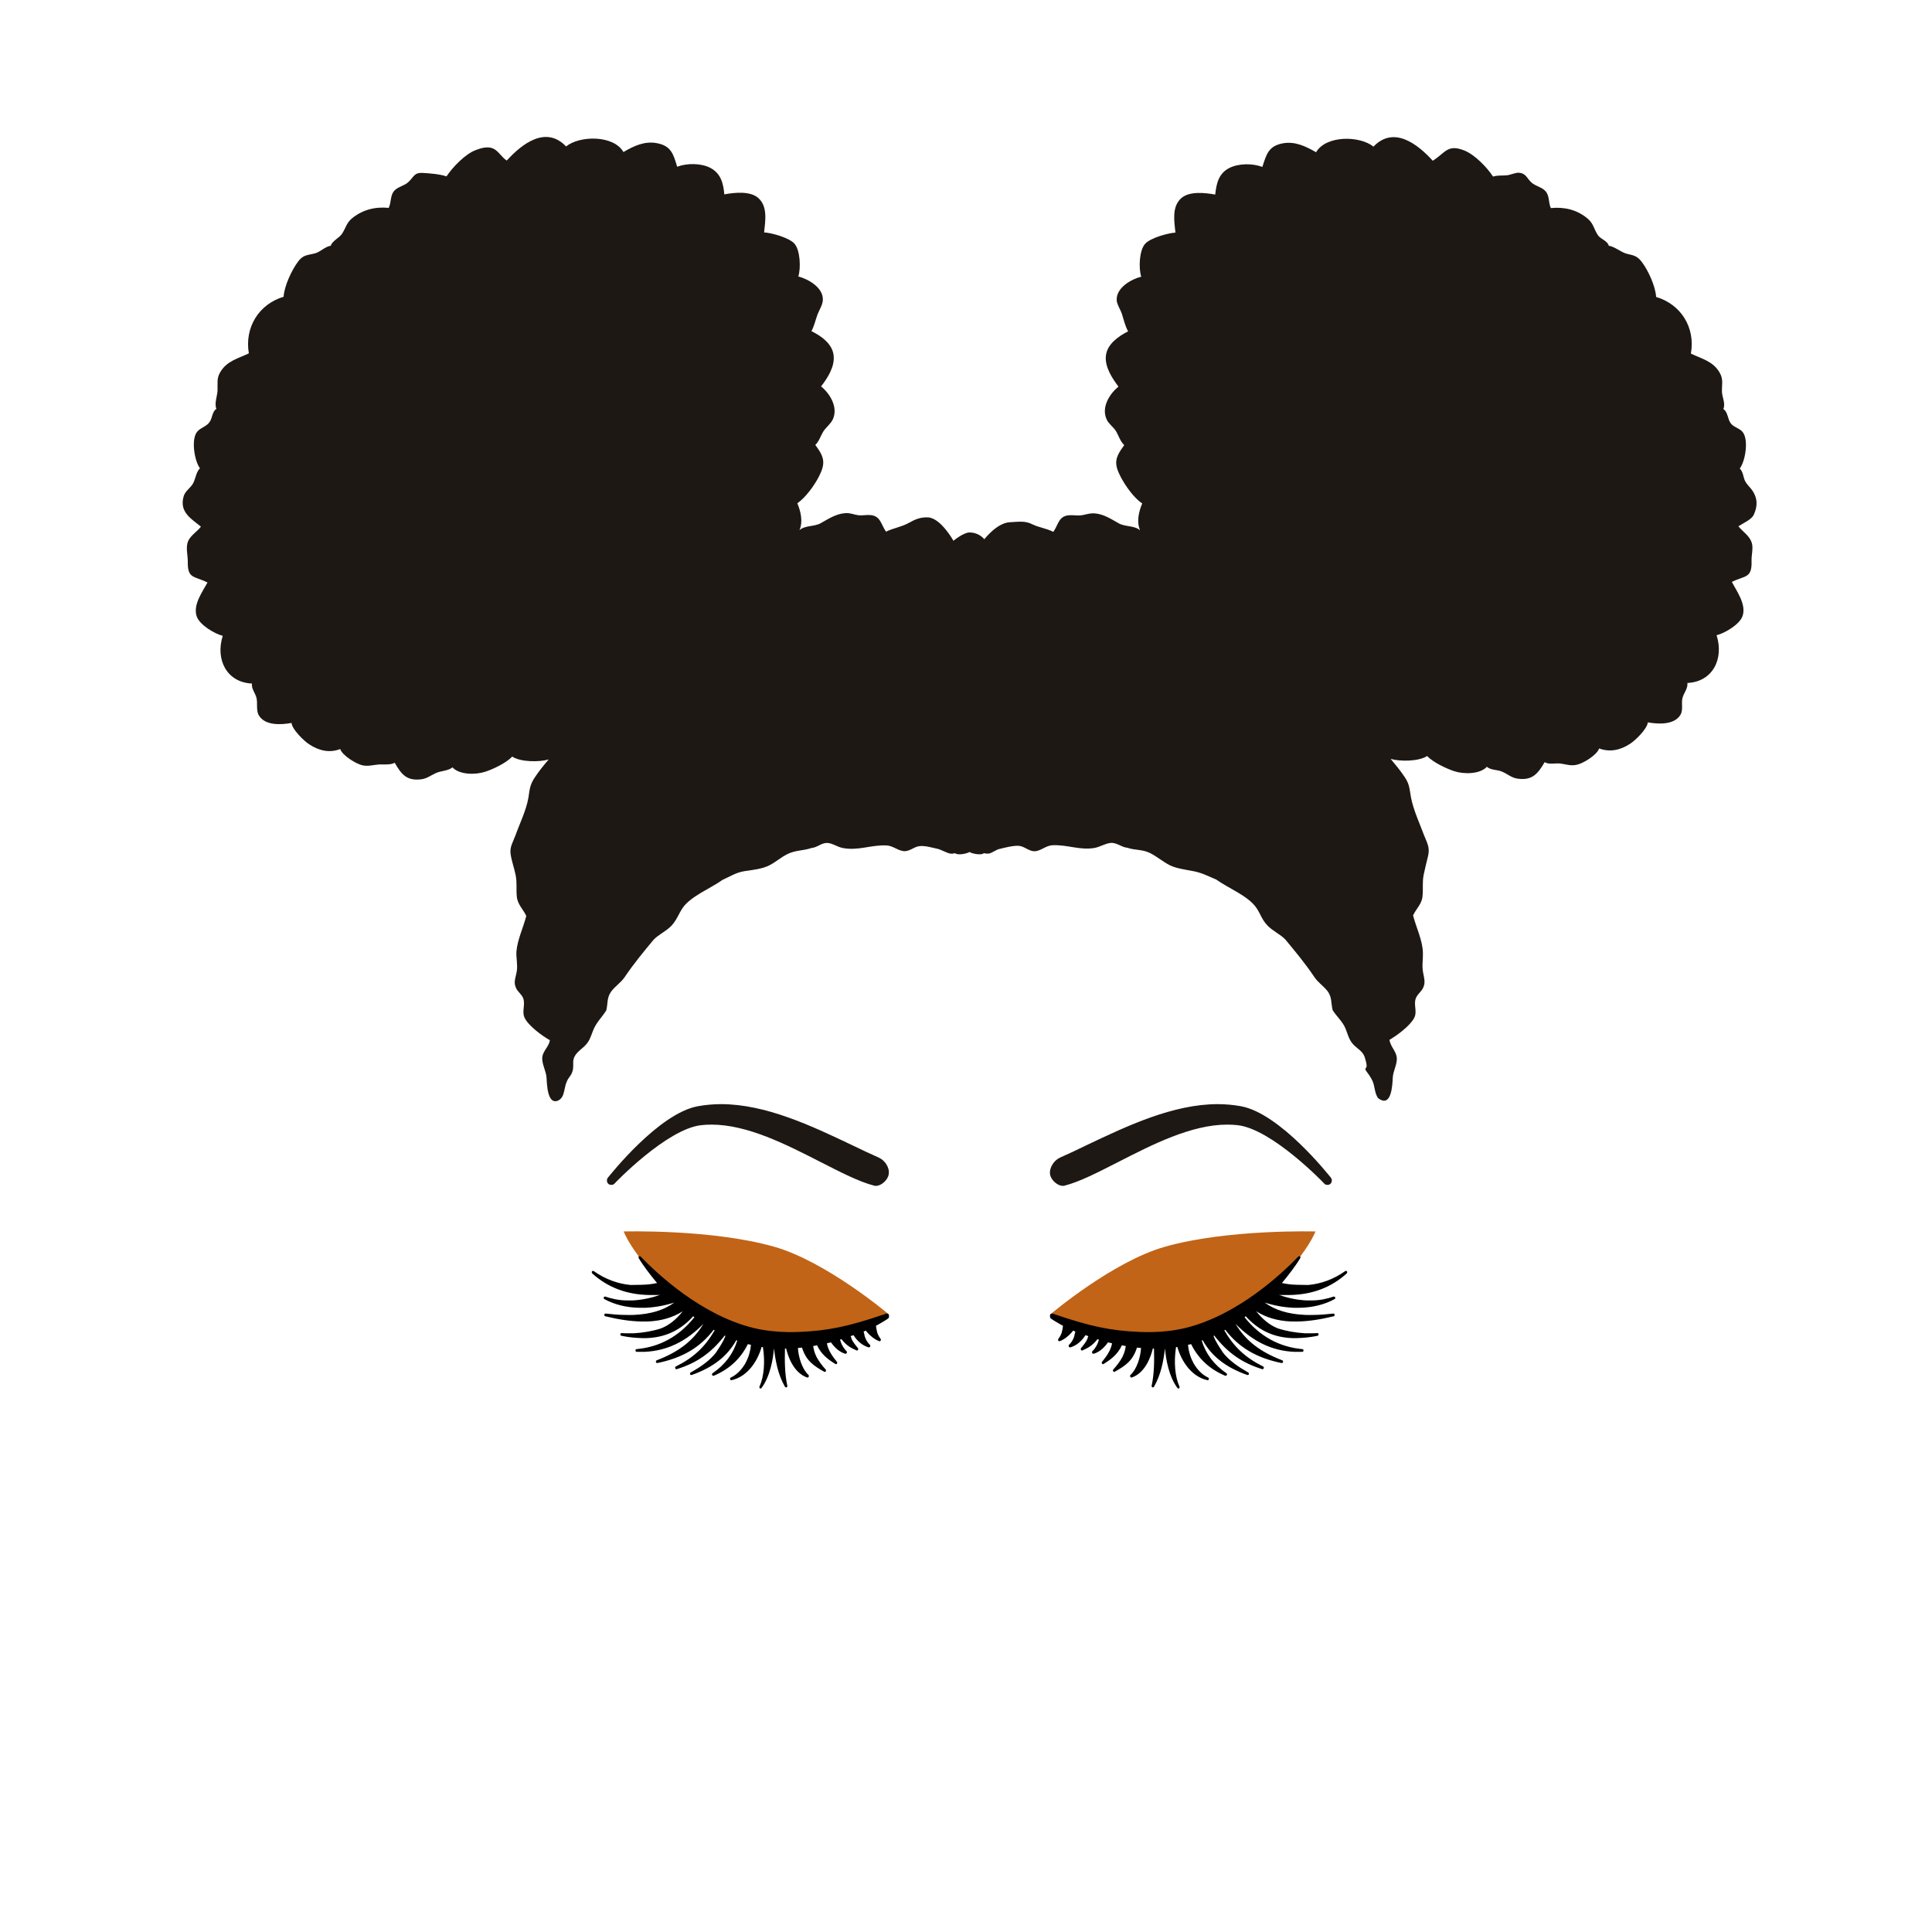 <?xml version="1.0" encoding="utf-8"?>
<!-- Generator: Adobe Illustrator 19.1.0, SVG Export Plug-In . SVG Version: 6.00 Build 0)  -->
<svg version="1.1" id="Layer_1" xmlns="http://www.w3.org/2000/svg" xmlns:xlink="http://www.w3.org/1999/xlink" x="0px" y="0px"
	 width="1000px" height="1000px" viewBox="0 0 1000 1000" style="enable-background:new 0 0 1000 1000;" xml:space="preserve">
<style type="text/css">
	.st0{fill:#1E1814;}
	.st1{fill:#C16417;}
</style>
<g>
	<path class="st0" d="M907.7,266.5c2.2-4.6,2-8.8-0.8-12.8c-1.2-1.6-2.6-2.8-3.6-4.6c-1.1-2.2-0.9-4.7-2.8-6.6c3-4,4.7-15.2,1.4-19
		c-1.6-1.9-4.4-2.3-6-4.3c-1.8-2.3-1.4-5.8-3.9-7.5c1.2-2.8-0.5-5.8-0.7-8.6c-0.2-3.9,0.9-6.6-1.2-10.2c-3.4-6-9.4-7.2-14.9-9.9
		c2.4-13.4-5.1-25.5-18-29.3c-0.3-5.5-4.1-13.8-7.4-18.1c-2.3-3.1-4.1-3.4-7.6-4.2c-3.2-0.8-6.4-3.8-9.5-4.2c-0.7-2.6-4-3.3-5.5-5.3
		c-2.2-3.1-2.3-6.2-5.5-8.8c-5.5-4.6-12.1-6.1-19-5.4c-1.3-2.9-0.6-6.3-2.7-8.7c-1.9-2.2-5.3-2.6-7.5-4.7c-2.3-2.2-2.7-4.6-6.3-4.9
		c-1.8-0.1-4.3,1.1-6,1.3c-2.5,0.3-4.9-0.1-7.4,0.7c-3.2-4.9-9.6-11.5-15.1-13.6c-8.5-3.3-9.6,1.3-16.1,5.4
		c-8-8.8-20.3-18.2-30.7-7.3c-7-5.7-24.5-6-29.7,2.9c-5.4-3.1-11-5.8-17.3-4.6c-7.3,1.4-8.4,5.6-10.5,12.2c-5-1.9-12.2-1.9-17,0.5
		c-5.5,2.7-6.8,7.9-7.4,13.8c-5.1-0.9-13.2-1.9-17.5,1.8c-5.1,4.4-3.7,12.1-3.1,17.9c-3.8,0.2-12.8,2.7-15.6,5.7
		c-3.2,3.4-3.5,12.9-2.1,17.1c-5.1,1.3-13.1,5.7-12.7,12.3c0.2,2.3,2,4.8,2.7,7c1,3.1,1.6,6.1,3.2,9c-4.9,2.5-10.9,6.6-11.5,12.7
		c-0.6,5.8,3.3,11.6,6.5,15.9c-4.6,3.8-9,10.7-6.1,17c1,2.2,3.2,3.7,4.6,5.7c1.6,2.5,2.3,5.5,4.5,7.6c-4.8,6.5-5.5,9.4-1.8,16.5
		c2.5,4.7,6.7,10.7,11.1,13.7c-1.8,4.3-3,9.4-1.1,13.9c-2.9-2.6-7.5-1.7-11-3.6c-4.1-2.3-7.9-4.9-12.8-5.2c-2.1-0.1-3.9,0.5-5.9,0.9
		c-2.5,0.5-4.7-0.1-7.2,0.1c-5.3,0.5-5.3,4.7-8,8.6c-3.4-1.8-7.3-2.2-10.8-3.9c-3.9-2-7.1-1.3-11.7-1.1c-6.7,0.3-13.2,8.8-13.2,8.8
		c-1.9-2.2-4.7-3.5-7.6-3.5h-0.1c-3.1,0-8.3,4.3-8.3,4.3s-6.5-11.7-13.1-12.1c-4-0.2-6.7,1-10.1,2.9c-3.8,2.1-7.9,2.6-11.7,4.5
		c-2.7-3.9-2.8-8.1-8-8.6c-2.1-0.2-4.1,0.3-6.2,0.1c-2.4-0.3-4.3-1.3-6.8-1.1c-4.8,0.3-8.7,2.9-12.8,5.2c-3.4,1.9-8,1-11,3.6
		c1.9-4.4,0.7-9.6-1.1-13.9c4.3-3,8.7-9.1,11.1-13.7c3.6-7,3-10.1-1.8-16.5c2-1.9,2.7-4.6,4.1-6.9c1.4-2.2,3.9-4,5-6.4
		c2.8-6.3-1.5-13.2-6.1-17c3.3-4.3,7.1-10.1,6.5-15.9c-0.6-6.2-6.6-10.3-11.5-12.7c1.4-2.6,2-5.4,3-8.2c0.8-2.4,2.8-5.3,2.9-7.8
		c0.4-6.5-7.6-11-12.7-12.3c1.4-4.3,1-13.8-2.1-17.1c-2.8-3-11.7-5.5-15.6-5.7c0.6-5.8,2-13.5-3.1-17.9c-4.3-3.7-12.5-2.7-17.5-1.8
		c-0.5-5.9-1.9-11-7.4-13.8c-4.8-2.4-12-2.4-17-0.5c-2-6.6-3.1-10.8-10.5-12.2c-6.3-1.2-11.9,1.4-17.3,4.6
		c-5.1-8.9-22.7-8.6-29.7-2.9c-10.4-10.9-22.7-1.5-30.7,7.3c-2.6-1.6-4.2-4.9-7-6.2s-6.3-0.3-9.1,0.8c-5.4,2-11.9,8.8-15.1,13.6
		c-3.4-1.2-8.8-1.6-12.4-1.8c-4.4-0.2-4.4,2-7.3,4.7c-2,1.9-4.9,2.3-6.9,4.1c-2.7,2.5-1.8,6.1-3.3,9.3c-6.9-0.7-13.5,0.9-19,5.4
		c-2.8,2.3-3.2,4.9-5.1,7.9c-1.4,2.2-5.2,3.8-5.9,6.3c-3,0.4-5.4,3.3-8.4,4c-4.1,1-5.9,0.7-8.6,4.3c-3.2,4.3-7.1,12.6-7.4,18.1
		c-12.8,3.8-20.3,15.9-18,29.3c-5.6,2.7-11.5,3.9-14.9,9.9c-1.8,3.1-1.2,5.6-1.3,9c0,3-1.8,6.9-0.6,9.8c-2.3,1.6-2,4.7-3.5,6.8
		c-1.6,2.4-4.6,2.9-6.4,5c-3.3,3.8-1.5,15.1,1.4,19c-2.2,2.1-2.2,5.7-3.8,8.2c-1.5,2.3-4,3.7-4.7,6.5c-2.2,8,4,11.4,9,15.5
		c-1.9,2.5-5.2,4.4-6.6,7.4c-1.4,3.2-0.2,7.2-0.2,10.6c-0.2,9.2,3.3,7.4,10.2,10.9c-2.6,4.8-7.6,11.5-5.6,17.5
		c1.5,4.5,9.4,9.1,13.5,10.1c-3.9,12.2,2,24.1,15.1,24.7c-0.3,2.8,1.6,4.7,2.3,7.2c0.8,2.9-0.3,6.7,1.3,9.3
		c3.3,5.5,11.8,4.8,16.9,3.9c0.3,3.4,6.5,9.4,9.2,11.1c4.9,3.2,10.3,4.6,16,2.4c1.1,3.4,8.3,7.7,11.4,8.4c2.7,0.6,4.9,0,7.6-0.3
		c2.7-0.4,6.8,0.4,9.2-1c3.4,5.9,6.1,9.4,13.4,8.6c3.1-0.3,5-1.9,7.8-3.2c2.7-1.3,6.3-1.1,8.7-3c3.8,4,12.1,3.8,16.8,2.3
		c4.1-1.3,11.1-4.6,14.1-7.9c4.4,2.9,14,2.9,18.9,1.5c-2.6,3-5,6-7.2,9.3c-2.6,3.9-2.6,6.1-3.3,10.5c-1.1,6.5-4.5,13.3-6.7,19.5
		c-1.2,3.3-3.1,6-2.5,9.7c0.5,3.6,1.9,7.3,2.6,10.9c0.8,4,0.2,7.2,0.6,11.1c0.4,4.1,3.3,6.5,4.9,10c-1.5,5.9-4.6,12.3-5.1,18.4
		c-0.2,3.4,0.7,6.6,0.2,10.1c-0.5,3.3-1.9,5.6-0.4,8.8c0.9,2,2.9,3.2,3.7,5.3c1.2,3.1-0.7,6.7,0.6,9.8c1.8,4.3,9.4,9.8,13.2,11.9
		c-0.4,3.3-3.6,5.5-3.9,8.8c-0.4,3.3,2,7.2,2.2,10.7c0.2,3.6,0.5,13.6,5.6,11.9c1.5-0.5,2.6-1.9,3.1-3.5c0.7-2.1,0.8-4.2,1.7-6.3
		c0.4-1.1,1-2,1.7-2.9c1.3-1.7,1.8-3.8,1.7-6c0-0.6,0-1.2,0-1.6c0.2-3.7,3.1-5.5,5.4-7.6c2.9-2.6,3.4-4.7,4.8-8.3
		c1.6-4.3,4.5-6.8,6.9-10.6c0.9-3.6,0.2-6.5,2.5-9.7c2-2.8,5-4.6,7-7.5c4.7-7,9.7-13,15-19.4c2.7-2.8,6.4-4.3,9.2-7.2
		c2.8-3,3.6-5.9,5.8-9.2c4.1-6.1,14.8-10.3,20.7-14.6c4.1-1.8,6.9-3.8,11.4-4.5c4-0.6,9.1-1.1,12.8-3c3.2-1.6,5.8-4,9.1-5.7
		c4.6-2.3,8.1-1.7,12.8-3.3c2.8-0.2,5-2.6,7.9-2.6c2.7,0,5.4,2.1,8.1,2.6c8.1,1.6,14.8-1.7,22.8-1.3c3.3,0.2,5.4,2.4,8.5,2.9
		s5.3-2,8.2-2.5c2.9-0.5,7,0.8,9.9,1.4c1.1,0.2,5.5,2.5,6.4,2.4c0.8,0.2,1.6,0,2.5-0.2c0.9,1.1,5.5,0.5,7.4-0.6
		c1.9,1.1,6.5,1.7,7.4,0.6c0.8,0.2,1.7,0.3,2.5,0.2c1,0.1,4-2,5.3-2.3c2.9-0.7,7.3-1.9,10.3-1.7c2.9,0.2,5.2,2.8,8.1,2.8
		c3.2,0,5.8-2.9,9.3-3.1c7.7-0.4,14.1,2.7,21.8,1.4c2.8-0.5,5.5-2.3,8.3-2.6c3.3-0.3,5.5,2.2,8.7,2.5c4.1,1.4,7.7,0.7,11.9,2.8
		c3.5,1.8,6.5,4.4,10,6.2c3.3,1.7,8.1,2.3,11.7,3c5,0.9,7.8,2.5,12.5,4.5c5.9,4.3,16.5,8.4,20.7,14.6c2.3,3.4,2.8,6.1,5.8,9.2
		c2.8,2.9,6.5,4.4,9.2,7.2c5.3,6.4,10.3,12.4,15,19.4c1.9,2.8,4.4,4.4,6.5,6.9c2.8,3.3,2,6.5,3,10.3c2.1,3.3,5.1,5.8,6.6,9.4
		c1.6,3.9,1.9,6.6,5.2,9.4c2.4,2.1,4.3,3.1,5.1,6.6c0.2,0.7,1.1,3.7,0.4,4.3c-0.4,0.4-0.5,0.9-0.2,1.4c1.3,1.9,2.6,3.4,3.6,5.7
		c1.2,3,0.9,5.7,2.7,8.6c7,5.5,7.5-6.5,7.7-10.6c0.2-3.3,2.1-6.4,2.1-9.6c0-3.9-3.3-6.1-3.8-9.9c3.7-2.1,10.6-7.2,12.7-11.2
		c1.8-3.2-0.2-6.5,0.8-9.9c0.7-2.4,3-3.7,4-6c1.2-2.8,0.4-4.8-0.1-7.7c-0.7-3.5,0-6.6-0.1-10.1c-0.1-6.5-3.5-13.2-5.1-19.5
		c1.7-3.6,4.6-5.9,4.9-10c0.4-3.9-0.2-7.1,0.6-11.1c0.7-3.3,1.5-6.5,2.3-9.8c1-4.4-0.6-6.7-2.2-10.8c-2.3-6.2-5.5-13-6.7-19.5
		c-0.8-4.4-0.7-6.7-3.3-10.5c-2.2-3.3-4.7-6.3-7.2-9.3c4.7,1.4,14.5,1.4,18.9-1.5c3,3.3,10.1,6.6,14.1,7.9c4.7,1.5,13,1.7,16.8-2.3
		c2.2,1.8,5.1,1.4,7.6,2.4c3.3,1.3,5.2,3.5,8.9,3.8c7.2,0.8,10-2.8,13.4-8.6c2.4,1.4,5.5,0.4,8.1,0.7c3.2,0.4,5.4,1.4,8.7,0.6
		c3.2-0.7,10.3-5,11.4-8.4c5.7,2.1,11.1,0.8,16-2.4c2.7-1.7,8.9-7.7,9.2-11.1c5.2,0.9,13.6,1.5,16.9-3.9c1.5-2.5,0.4-5.8,1-8.5
		c0.6-2.8,2.9-4.9,2.6-8c13.1-0.6,19-12.5,15.1-24.7c4.1-1,12.1-5.6,13.5-10.1c1.9-6-3.1-12.7-5.6-17.5c6.8-3.4,10.5-1.7,10.2-10.9
		c-0.1-3.1,1-6.5,0.1-9.4c-1.2-3.7-4.6-5.6-6.9-8.5C902.6,270.6,906.6,268.9,907.7,266.5C909,263.8,906.6,268.9,907.7,266.5z"/>
	<path class="st0" d="M548.6,599.2c4.5-2,9-4.1,13.9-6.5c21-10,44.7-21.2,67.8-21.2c4.1,0,8.3,0.4,12.1,1.1
		c20.3,3.8,45.4,35.7,46.5,37c0.7,1,0.6,2.3-0.3,3.2c-0.4,0.3-1,0.5-1.5,0.5c-0.6,0-1.3-0.2-1.7-0.7c-0.2-0.3-26.9-28.1-44.7-30.2
		c-1.7-0.2-3.6-0.3-5.5-0.3c-18.6,0-38.7,10.3-56.5,19.4l-0.4,0.2c-10,5.1-19.5,10-27.3,12c-0.2,0.1-0.5,0.1-0.9,0.1
		c-2.8,0-6.2-3.1-6.6-6C543,604.3,545.7,600.5,548.6,599.2z"/>
	<path class="st0" d="M454.9,599.2c-4.5-2-9-4.1-13.9-6.5c-21-10-44.7-21.2-67.8-21.2c-4.1,0-8.3,0.4-12.1,1.1
		c-20.3,3.8-45.4,35.7-46.5,37c-0.7,1-0.6,2.3,0.3,3.2c0.4,0.3,1,0.5,1.5,0.5c0.6,0,1.3-0.2,1.7-0.7c0.2-0.3,26.9-28.1,44.7-30.2
		c1.7-0.2,3.6-0.3,5.5-0.3c18.6,0,38.7,10.3,56.5,19.4l0.4,0.2c10,5.1,19.5,10,27.3,12c0.2,0.1,0.5,0.1,0.9,0.1c2.8,0,6.2-3.1,6.6-6
		C460.6,604.3,457.9,600.5,454.9,599.2z"/>
	<path class="st1" d="M459.9,680.2c0,0-21.7,10.1-50.3,11.8c-12.6,0.8-25.1-1.9-36.3-7.6c-40.2-20.3-50.5-47-50.5-47
		s45.5-1.3,77.9,7.9C427.8,653,459.9,680.2,459.9,680.2z"/>
	<path d="M460,680.4c0,0-0.1-0.1-0.1-0.2c-0.2-0.2-0.5-0.3-0.8-0.3c-0.1,0-0.3,0-0.4,0l-1.1,0.4c-18.1,6.2-29.1,8.5-43.7,9.1
		c-2,0.1-4.1,0.1-6.1,0.1c-6.2-0.1-12.1-0.8-17.6-2.1c-27.2-6.6-50-28.1-58.6-37c-0.1-0.1-0.3-0.2-0.5-0.2l0,0c-0.1,0-0.3,0-0.4,0.1
		c-0.2,0.2-0.3,0.6-0.1,0.9c2.1,3.6,6.2,9,9.5,12.9c-3.1,0.6-4.7,0.8-7.8,0.9c-1.5,0-3.9,0.1-5.4,0.1c-0.1,0-0.3,0-0.4,0h-0.1
		c-6.6-0.6-13.2-3-19.1-7.2c-0.1,0-0.2-0.1-0.4-0.1l0,0c-0.2,0-0.4,0.1-0.5,0.3c-0.2,0.3-0.1,0.7,0.1,1c8.1,7.3,17.8,11,29.7,11.2
		c1.3,0,2.6,0,3.9,0c0.5,0,1,0,1.6-0.1c-4.8,1.7-9.7,2.7-14.4,2.9c-0.9,0-1.7,0-2.6,0c-4.1,0-7.9-0.8-11.4-2c0,0-0.1,0-0.2,0l0,0
		c-0.2,0-0.5,0.2-0.6,0.4c-0.1,0.3,0,0.8,0.3,0.9c5.1,2.8,11.4,4.4,18.1,4.5c1,0,2,0,3.1,0c4.9-0.2,10-1.1,15-2.7
		c-5.3,3.9-12.1,6-21,6.4c-1.4,0-2.9,0.1-4.5,0c-3.1,0-6.3-0.3-10-0.7h-0.1c-0.3,0-0.6,0.3-0.6,0.6c0,0.4,0.1,0.7,0.5,0.8
		c7,1.7,13.1,2.6,18.6,2.7c1.1,0,2.3,0,3.4,0c7.1-0.3,13.1-2.1,18.1-5.3c-3.5,4.4-7.2,7.3-11.3,8.9c-4.4,1.4-9.1,2.2-13.9,2.5
		c-1.2,0-2.5,0-3.7,0c-0.9,0-1.9,0-2.8-0.1h0c-0.3,0-0.6,0.3-0.6,0.6c0,0.4,0.2,0.7,0.5,0.8c3.9,0.8,7.3,1.1,10.6,1.2
		c0.9,0,1.8,0,2.7,0c9.6-0.4,17.4-4.1,23.9-11.3c0.2,0.1,0.4,0.3,0.6,0.5c-7.9,9.9-17.9,15.4-29.9,16.5c-0.3,0-0.6,0.3-0.6,0.7
		c0,0.4,0.3,0.7,0.6,0.7c0.5,0,0.9,0,1.4,0c0.9,0,1.9,0,2.8,0c11.5-0.5,21.4-5.3,30.4-14.5l0,0c-5.2,8.7-12.7,14.5-24.2,18.9
		c-0.3,0.1-0.5,0.5-0.4,0.9c0.1,0.3,0.3,0.5,0.7,0.5l0,0c0,0,0,0,0.1,0c13.1-2.7,22.1-8.1,29.1-17.2c0.2,0.1,0.3,0.2,0.5,0.3
		c-5.1,8.7-10.9,14.1-20.1,18.7c-0.3,0.1-0.5,0.6-0.3,0.9c0.1,0.3,0.3,0.5,0.6,0.5l0,0c0,0,0.1,0,0.1,0c10.4-3.2,17.9-8.4,24.9-17.4
		l0.4,0.2c-1,2.6-2.6,5.1-4.6,8.1c0,0,0,0,0,0.1c-3.5,4.7-8.8,8.1-13.4,10.7c-0.3,0.2-0.4,0.6-0.3,0.9c0.1,0.3,0.3,0.4,0.6,0.4l0,0
		c0,0,0.1,0,0.2,0c11-3.9,18.4-9.6,23.1-18l0.5,0.2c-2.2,7-6.3,12.4-12.8,16.9c-0.3,0.2-0.4,0.6-0.2,0.9c0.1,0.2,0.3,0.4,0.6,0.4
		l0,0c0,0,0.1,0,0.2,0c8.1-3.4,13.9-8.8,17.7-16.4c0.5,0.1,1,0.3,1.6,0.4c-0.3,3.2-1.2,6.4-2.7,9.1c0,0,0,0.1,0,0.1
		c-2,3.6-4.7,6.3-7.7,7.7c-0.3,0.1-0.5,0.5-0.4,0.9c0.1,0.3,0.3,0.5,0.6,0.5l0,0c0,0,0,0,0.1,0c8.5-1.9,13.6-10.1,15.6-17.2
		c0.2,0,0.4,0,0.7,0.1c1.2,7.8,0.5,15.4-1.8,20.4c-0.1,0.3,0,0.7,0.2,0.9c0.1,0.1,0.2,0.1,0.3,0.1h0c0.2,0,0.3-0.1,0.5-0.2
		c4.6-6.1,6.1-15.4,6.5-20.6h0c0.8,6.5,2,13.4,5.7,19.9c0.1,0.2,0.3,0.3,0.6,0.3l0,0c0.1,0,0.1,0,0.2,0c0.3-0.1,0.5-0.5,0.4-0.9
		c-1.3-6-1.4-12.8-1.2-19.2c0.2,0,0.4,0,0.6,0c0.9,3.8,3.7,12.5,10.9,15c0,0,0.1,0,0.2,0l0,0c0.2,0,0.4-0.1,0.6-0.4
		c0.1-0.3,0.1-0.7-0.1-0.9c-3.3-3-5.2-9.1-5.5-14c0.7,0,1.4-0.1,2.1-0.2c2.2,6.9,6,9.4,11.5,12.5c0.1,0,0.2,0.1,0.3,0.1l0,0
		c0.2,0,0.4-0.1,0.5-0.3c0.2-0.3,0.2-0.7,0-0.9c-1.8-2-3.6-4.3-4.9-6.8c0,0,0-0.1,0-0.1c-0.8-1.5-1.3-3.3-1.6-5.3
		c0.7-0.1,1.3-0.2,2-0.4c2.2,4.8,5.9,7.5,9.5,9.7c0.1,0,0.2,0.1,0.3,0.1l0,0c0.2,0,0.4-0.1,0.5-0.3c0.2-0.3,0.2-0.7,0-0.9
		c-2.1-2.6-4.5-5.7-5.2-9.6c0.7-0.2,1.4-0.3,2.1-0.5c2.2,3.1,4.7,5.1,7.4,5.9c0,0,0.1,0,0.2,0l0,0c0.2,0,0.4-0.1,0.6-0.4
		c0.1-0.3,0.1-0.7-0.1-0.9c-1-0.9-1.9-2.3-2.7-3.9c0,0,0-0.1,0-0.1c-0.3-0.7-0.5-1.3-0.7-2c0.3-0.1,0.6-0.2,0.8-0.2
		c2.3,3,4.7,4.5,7.8,5.8c0,0,0.1,0,0.2,0l0,0c0.2,0,0.4-0.1,0.5-0.3c0.2-0.3,0.1-0.7,0-0.9c-1.2-1.4-2.6-3.1-3.4-4.9c0,0,0,0,0-0.1
		c-0.1-0.4-0.2-0.8-0.4-1.2c0.5-0.2,1-0.4,1.5-0.5c1.9,3.1,4.7,5.4,7.8,6.3c0,0,0.1,0,0.2,0l0,0c0.2,0,0.4-0.1,0.6-0.4
		c0.1-0.3,0.1-0.7-0.1-0.9c-1.4-1.3-2.3-2.9-2.8-4.7c0,0,0,0,0-0.1v0c-0.1-0.6-0.3-1.3-0.5-2.1c0.4-0.1,0.8-0.3,1.1-0.5
		c2.1,2.6,4.4,4.5,7,5.5c0,0,0.1,0,0.2,0l0,0c0.2,0,0.4-0.1,0.5-0.3c0.2-0.2,0.2-0.6,0-0.9c-0.9-1.2-1.5-2.4-1.8-3.4c0,0,0,0,0-0.1
		c-0.3-1.1-0.5-2.2-0.6-3.3l0.8-0.4c2.8-1.6,2.8-1.6,4.7-2.8l1-0.7C460.3,681.5,460.2,680.7,460,680.4z"/>
	<path class="st1" d="M603,645.3c32.4-9.2,77.9-7.9,77.9-7.9s-10.3,26.6-50.5,47c-11.2,5.7-23.7,8.3-36.3,7.6
		c-28.6-1.7-50.3-11.8-50.3-11.8S575.8,653,603,645.3z"/>
	<path d="M543.6,680.4c0,0,0.1-0.1,0.1-0.2c0.2-0.2,0.5-0.3,0.8-0.3c0.1,0,0.3,0,0.4,0l1.1,0.4c18.1,6.2,29.1,8.5,43.7,9.1
		c2,0.1,4.1,0.1,6.1,0.1c6.2-0.1,12.1-0.8,17.6-2.1c27.2-6.6,50-28.1,58.6-37c0.1-0.1,0.3-0.2,0.5-0.2l0,0c0.1,0,0.3,0,0.4,0.1
		c0.2,0.2,0.3,0.6,0.1,0.9c-2.1,3.6-6.2,9-9.5,12.9c3.1,0.6,4.7,0.8,7.8,0.9c1.5,0,3.9,0.1,5.4,0.1c0.1,0,0.3,0,0.4,0h0.1
		c6.6-0.6,13.2-3,19.1-7.2c0.1,0,0.2-0.1,0.4-0.1l0,0c0.2,0,0.4,0.1,0.5,0.3c0.2,0.3,0.1,0.7-0.1,1c-8.1,7.3-17.8,11-29.7,11.2
		c-1.3,0-2.6,0-3.9,0c-0.5,0-1,0-1.6-0.1c4.8,1.7,9.7,2.7,14.4,2.9c0.9,0,1.7,0,2.6,0c4.1,0,7.9-0.8,11.4-2c0,0,0.1,0,0.2,0l0,0
		c0.2,0,0.5,0.2,0.6,0.4c0.1,0.3,0,0.8-0.3,0.9c-5.1,2.8-11.4,4.4-18.1,4.5c-1,0-2,0-3.1,0c-4.9-0.2-10-1.1-15-2.7
		c5.3,3.9,12.1,6,21,6.4c1.4,0,2.9,0.1,4.5,0c3.1,0,6.3-0.3,10-0.7h0.1c0.3,0,0.6,0.3,0.6,0.6c0,0.4-0.1,0.7-0.5,0.8
		c-7,1.7-13.1,2.6-18.6,2.7c-1.1,0-2.3,0-3.4,0c-7.1-0.3-13.1-2.1-18.1-5.3c3.5,4.4,7.2,7.3,11.3,8.9c4.4,1.4,9.1,2.2,13.9,2.5
		c1.2,0,2.5,0,3.7,0c0.9,0,1.9,0,2.8-0.1h0c0.3,0,0.6,0.3,0.6,0.6c0,0.4-0.2,0.7-0.5,0.8c-3.9,0.8-7.3,1.1-10.6,1.2
		c-0.9,0-1.8,0-2.7,0c-9.6-0.4-17.4-4.1-23.9-11.3c-0.2,0.1-0.4,0.3-0.6,0.5c7.9,9.9,17.9,15.4,29.9,16.5c0.3,0,0.6,0.3,0.6,0.7
		c0,0.4-0.3,0.7-0.6,0.7c-0.5,0-0.9,0-1.4,0c-0.9,0-1.9,0-2.8,0c-11.5-0.5-21.4-5.3-30.4-14.5l0,0c5.2,8.7,12.7,14.5,24.2,18.9
		c0.3,0.1,0.5,0.5,0.4,0.9c-0.1,0.3-0.3,0.5-0.7,0.5l0,0c0,0,0,0-0.1,0c-13.1-2.7-22.1-8.1-29.1-17.2c-0.2,0.1-0.3,0.2-0.5,0.3
		c5.1,8.7,10.9,14.1,20.1,18.7c0.3,0.1,0.5,0.6,0.3,0.9c-0.1,0.3-0.3,0.5-0.6,0.5l0,0c0,0-0.1,0-0.1,0c-10.4-3.2-17.9-8.4-24.9-17.4
		l-0.4,0.2c1,2.6,2.6,5.1,4.6,8.1c0,0,0,0,0,0.1c3.5,4.7,8.8,8.1,13.4,10.7c0.3,0.2,0.4,0.6,0.3,0.9c-0.1,0.3-0.3,0.4-0.6,0.4l0,0
		c0,0-0.1,0-0.2,0c-11-3.9-18.4-9.6-23.1-18l-0.5,0.2c2.2,7,6.3,12.4,12.8,16.9c0.3,0.2,0.4,0.6,0.2,0.9c-0.1,0.2-0.3,0.4-0.6,0.4
		l0,0c0,0-0.1,0-0.2,0c-8.1-3.4-13.9-8.8-17.7-16.4c-0.5,0.1-1,0.3-1.6,0.4c0.3,3.2,1.2,6.4,2.7,9.1c0,0,0,0.1,0,0.1
		c2,3.6,4.7,6.3,7.7,7.7c0.3,0.1,0.5,0.5,0.4,0.9c-0.1,0.3-0.3,0.5-0.6,0.5l0,0c0,0,0,0-0.1,0c-8.5-1.9-13.6-10.1-15.6-17.2
		c-0.2,0-0.4,0-0.7,0.1c-1.2,7.8-0.5,15.4,1.8,20.4c0.1,0.3,0,0.7-0.2,0.9c-0.1,0.1-0.2,0.1-0.3,0.1h0c-0.2,0-0.3-0.1-0.5-0.2
		c-4.6-6.1-6.1-15.4-6.5-20.6h0c-0.8,6.5-2,13.4-5.7,19.9c-0.1,0.2-0.3,0.3-0.6,0.3l0,0c-0.1,0-0.1,0-0.2,0
		c-0.3-0.1-0.5-0.5-0.4-0.9c1.3-6,1.4-12.8,1.2-19.2c-0.2,0-0.4,0-0.6,0c-0.9,3.8-3.7,12.5-10.9,15c0,0-0.1,0-0.2,0l0,0
		c-0.2,0-0.4-0.1-0.6-0.4c-0.1-0.3-0.1-0.7,0.1-0.9c3.3-3,5.2-9.1,5.5-14c-0.7,0-1.4-0.1-2.1-0.2c-2.2,6.9-6,9.4-11.5,12.5
		c-0.1,0-0.2,0.1-0.3,0.1l0,0c-0.2,0-0.4-0.1-0.5-0.3c-0.2-0.3-0.2-0.7,0-0.9c1.8-2,3.6-4.3,4.9-6.8c0,0,0-0.1,0-0.1
		c0.8-1.5,1.3-3.3,1.6-5.3c-0.7-0.1-1.3-0.2-2-0.4c-2.2,4.8-5.9,7.5-9.5,9.7c-0.1,0-0.2,0.1-0.3,0.1l0,0c-0.2,0-0.4-0.1-0.5-0.3
		c-0.2-0.3-0.2-0.7,0-0.9c2.1-2.6,4.5-5.7,5.2-9.6c-0.7-0.2-1.4-0.3-2.1-0.5c-2.2,3.1-4.7,5.1-7.4,5.9c0,0-0.1,0-0.2,0l0,0
		c-0.2,0-0.4-0.1-0.6-0.4c-0.1-0.3-0.1-0.7,0.1-0.9c1-0.9,1.9-2.3,2.7-3.9c0,0,0-0.1,0-0.1c0.3-0.7,0.5-1.3,0.7-2
		c-0.3-0.1-0.6-0.2-0.8-0.2c-2.3,3-4.7,4.5-7.8,5.8c0,0-0.1,0-0.2,0l0,0c-0.2,0-0.4-0.1-0.5-0.3c-0.2-0.3-0.1-0.7,0-0.9
		c1.2-1.4,2.6-3.1,3.4-4.9c0,0,0,0,0-0.1c0.1-0.4,0.2-0.8,0.4-1.2c-0.5-0.2-1-0.4-1.5-0.5c-1.9,3.1-4.7,5.4-7.8,6.3c0,0-0.1,0-0.2,0
		l0,0c-0.2,0-0.4-0.1-0.6-0.4c-0.1-0.3-0.1-0.7,0.1-0.9c1.4-1.3,2.3-2.9,2.8-4.7c0,0,0,0,0-0.1v0c0.1-0.6,0.3-1.3,0.5-2.1
		c-0.4-0.1-0.8-0.3-1.1-0.5c-2.1,2.6-4.4,4.5-7,5.5c0,0-0.1,0-0.2,0l0,0c-0.2,0-0.4-0.1-0.5-0.3c-0.2-0.2-0.2-0.6,0-0.9
		c0.9-1.2,1.5-2.4,1.8-3.4c0,0,0,0,0-0.1c0.3-1.1,0.5-2.2,0.6-3.3l-0.8-0.4c-2.8-1.6-2.8-1.6-4.7-2.8l-1-0.7
		C543.4,681.5,543.4,680.7,543.6,680.4z"/>
</g>
</svg>
